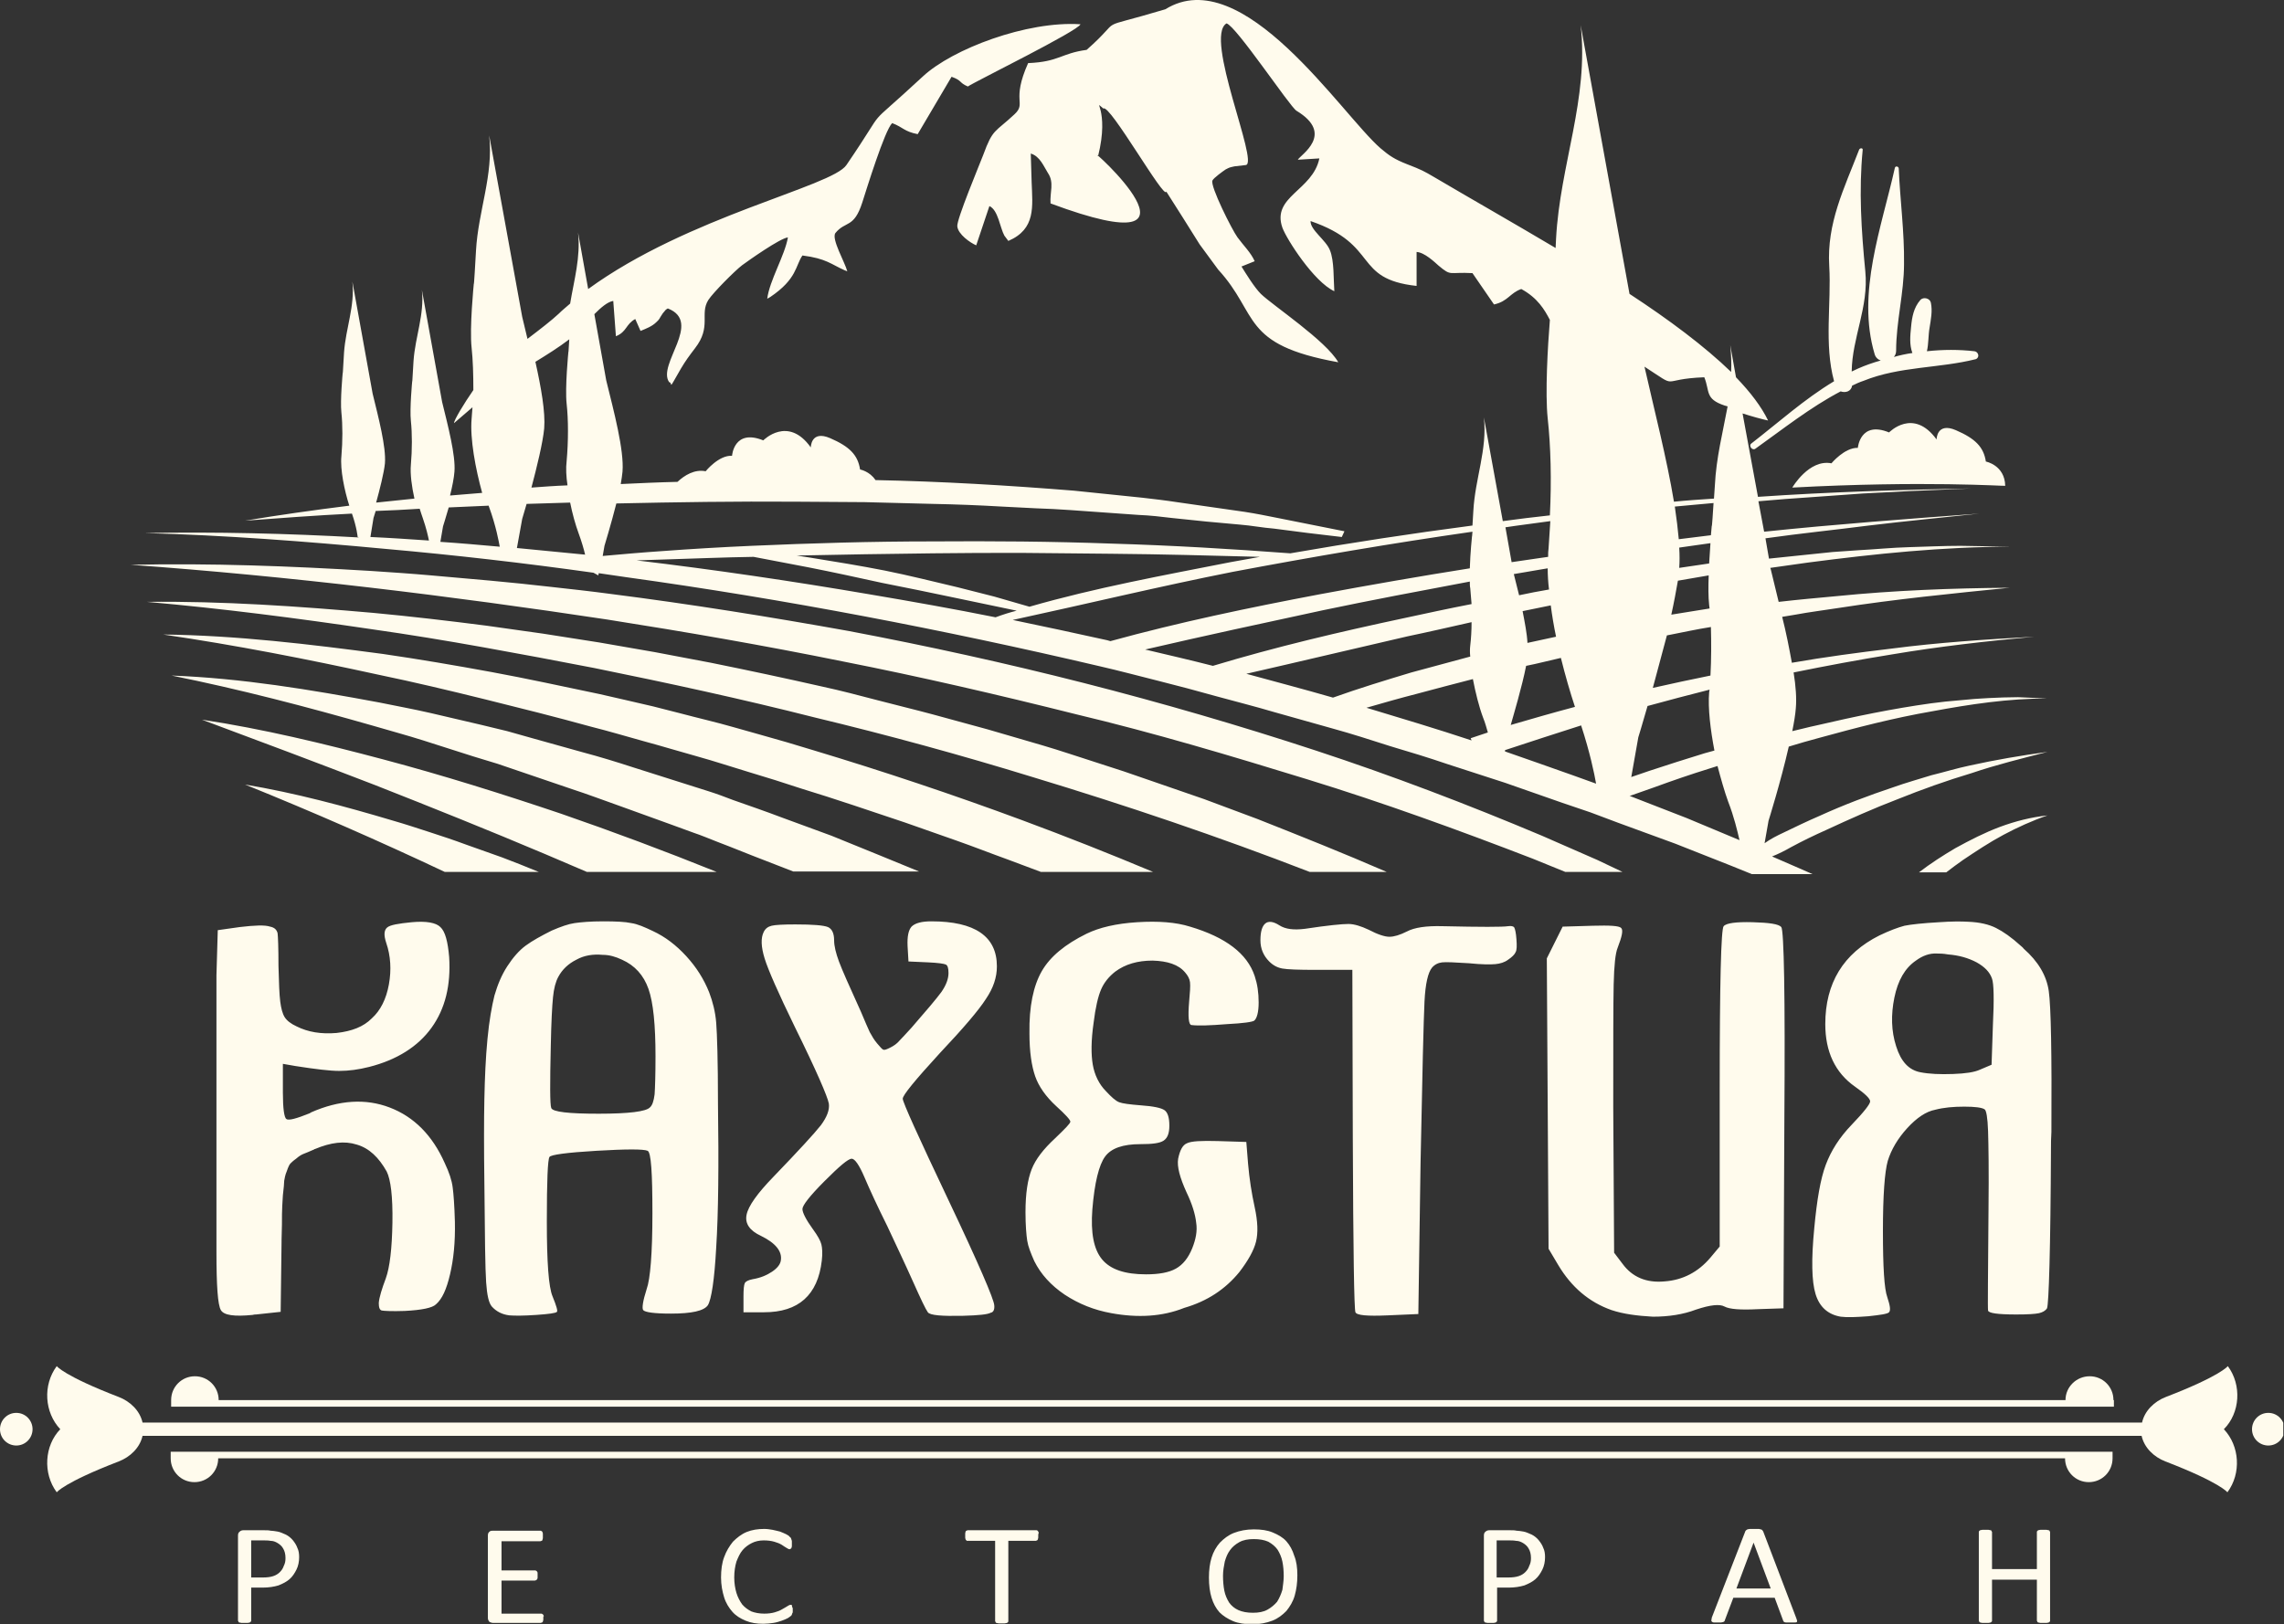 <?xml version="1.0" encoding="UTF-8"?> <svg xmlns="http://www.w3.org/2000/svg" viewBox="0 0 112.464 80" fill="none"><rect x="0" y="0" width="112.464" height="80" fill="#333333" stroke="none"/> <g clip-path="url(#clip0_62_756)"> <path d="M95.379 46.963C95.011 46.941 94.664 47.072 94.339 47.311C93.798 47.68 93.451 48.289 93.278 49.136C93.105 49.984 93.126 50.788 93.365 51.527C93.603 52.288 93.993 52.701 94.556 52.809C94.989 52.896 95.531 52.918 96.159 52.896C96.787 52.874 97.221 52.809 97.502 52.679L98.065 52.44L98.13 50.506C98.195 49.202 98.174 48.441 98.087 48.202C97.979 47.876 97.719 47.615 97.329 47.398C96.917 47.181 96.462 47.05 95.921 47.007C95.683 46.963 95.488 46.963 95.379 46.963ZM96.917 45.398C97.48 45.42 97.935 45.529 98.282 45.703C98.629 45.877 99.04 46.159 99.517 46.594C99.538 46.616 99.603 46.659 99.647 46.724C100.362 47.354 100.773 48.05 100.881 48.811C100.99 49.571 101.033 51.875 101.011 55.743C100.99 56.069 100.99 56.33 100.99 56.504C100.968 61.589 100.881 64.24 100.795 64.436C100.708 64.566 100.578 64.631 100.405 64.675C100.21 64.718 99.842 64.74 99.278 64.74C98.369 64.74 97.914 64.675 97.892 64.545C97.87 64.414 97.892 62.741 97.914 59.568C97.935 57.655 97.914 56.373 97.892 55.7C97.87 55.048 97.805 54.678 97.719 54.635C97.589 54.548 97.242 54.504 96.722 54.504C96.181 54.504 95.704 54.548 95.293 54.656C94.838 54.743 94.383 55.048 93.906 55.569C93.451 56.069 93.126 56.612 92.953 57.177C92.801 57.721 92.715 58.872 92.715 60.633C92.715 62.393 92.78 63.48 92.931 63.892C93.061 64.284 93.105 64.523 93.018 64.631C92.931 64.718 92.585 64.762 92 64.827C91.415 64.87 90.96 64.892 90.635 64.849C90.007 64.74 89.595 64.371 89.4 63.741C89.205 63.11 89.184 62.024 89.335 60.481C89.465 59.09 89.639 58.068 89.899 57.373C90.159 56.678 90.57 56.025 91.177 55.395C91.783 54.765 92.086 54.374 92.086 54.244C92.086 54.113 91.848 53.874 91.35 53.526C90.353 52.831 89.877 51.788 89.877 50.44C89.877 48.419 90.765 46.963 92.542 46.072C93.04 45.833 93.451 45.681 93.776 45.594C94.101 45.529 94.686 45.464 95.488 45.42C96.094 45.377 96.571 45.377 96.917 45.398ZM79.349 64.523C78.244 64.132 77.378 63.393 76.728 62.306L76.251 61.502L76.208 54.352L76.165 47.202L76.555 46.42L76.945 45.638L78.439 45.594C79.262 45.572 79.717 45.594 79.826 45.703C79.934 45.812 79.869 46.116 79.652 46.681C79.544 46.941 79.479 47.528 79.457 48.484C79.436 49.419 79.436 51.418 79.436 54.504L79.479 61.698L79.891 62.241C80.367 62.893 81.06 63.197 81.97 63.11C82.858 63.045 83.617 62.654 84.223 61.937L84.678 61.393V53.613C84.678 48.419 84.743 45.746 84.873 45.616C85.003 45.464 85.48 45.398 86.303 45.42C87.104 45.442 87.581 45.507 87.711 45.659C87.841 45.833 87.906 48.984 87.862 55.156L87.819 64.436L86.541 64.479C85.696 64.523 85.155 64.479 84.916 64.349C84.678 64.219 84.223 64.262 83.508 64.501C82.88 64.74 82.165 64.849 81.385 64.849C80.605 64.805 79.934 64.718 79.349 64.523ZM68.323 64.784C67.326 64.827 66.807 64.784 66.742 64.631C66.677 64.479 66.633 61.632 66.612 56.091L66.59 47.767H64.77C63.925 47.767 63.384 47.746 63.146 47.702C62.907 47.659 62.691 47.55 62.496 47.354C62.214 47.072 62.063 46.724 62.063 46.311C62.063 45.877 62.149 45.616 62.301 45.485C62.452 45.355 62.691 45.377 62.994 45.572C63.297 45.768 63.709 45.812 64.25 45.746C65.398 45.572 66.092 45.507 66.395 45.507C66.677 45.507 67.023 45.616 67.391 45.79C67.846 46.029 68.193 46.137 68.41 46.137C68.648 46.137 68.929 46.05 69.276 45.877C69.644 45.681 70.229 45.594 71.031 45.616C72.915 45.659 73.998 45.659 74.258 45.616C74.41 45.594 74.518 45.616 74.562 45.681C74.605 45.768 74.648 45.942 74.67 46.268C74.692 46.572 74.692 46.789 74.627 46.898C74.583 47.007 74.453 47.137 74.258 47.268C74.085 47.398 73.869 47.463 73.63 47.485C73.392 47.506 72.959 47.506 72.331 47.441C71.637 47.398 71.204 47.376 71.009 47.398C70.814 47.42 70.641 47.506 70.511 47.659C70.316 47.898 70.186 48.441 70.142 49.332C70.099 50.223 70.034 52.853 69.948 57.264L69.839 64.718L68.323 64.784ZM54.719 64.675C53.874 64.523 53.116 64.219 52.423 63.762C51.751 63.306 51.253 62.763 50.928 62.111C50.755 61.719 50.625 61.393 50.581 61.111C50.538 60.828 50.495 60.35 50.495 59.698C50.495 58.786 50.603 58.09 50.798 57.59C50.993 57.09 51.383 56.591 51.946 56.069C52.444 55.591 52.704 55.33 52.704 55.243C52.704 55.156 52.466 54.895 52.011 54.482C51.491 54.004 51.145 53.505 50.971 53.005C50.798 52.505 50.69 51.81 50.69 50.897C50.668 49.571 50.885 48.55 51.296 47.833C51.708 47.115 52.444 46.507 53.506 45.985C54.134 45.681 54.957 45.485 55.997 45.42C57.037 45.355 57.903 45.42 58.596 45.638C60.351 46.159 61.413 46.963 61.781 48.072C61.911 48.463 61.976 48.876 61.976 49.375C61.976 49.853 61.889 50.158 61.759 50.267C61.673 50.332 61.239 50.397 60.416 50.44C59.593 50.506 59.008 50.527 58.661 50.484C58.531 50.462 58.488 50.093 58.553 49.332C58.596 48.876 58.618 48.55 58.596 48.376C58.575 48.202 58.488 48.05 58.358 47.898C58.033 47.506 57.492 47.333 56.755 47.311C56.019 47.311 55.412 47.485 54.914 47.854C54.611 48.093 54.372 48.376 54.221 48.724C54.069 49.071 53.939 49.636 53.852 50.353C53.722 51.245 53.722 51.94 53.809 52.44C53.896 52.939 54.112 53.396 54.459 53.744C54.719 54.026 54.936 54.222 55.109 54.287C55.282 54.352 55.629 54.396 56.17 54.439C56.799 54.482 57.188 54.569 57.34 54.678C57.492 54.787 57.579 55.026 57.579 55.439C57.579 55.808 57.492 56.047 57.297 56.178C57.102 56.308 56.734 56.351 56.149 56.351C55.304 56.351 54.719 56.547 54.416 56.96C54.112 57.373 53.896 58.242 53.787 59.568C53.701 60.72 53.852 61.524 54.264 62.024C54.676 62.523 55.39 62.763 56.43 62.763C57.058 62.763 57.557 62.676 57.903 62.48C58.25 62.284 58.51 61.958 58.705 61.48C58.878 61.046 58.965 60.633 58.9 60.22C58.856 59.807 58.705 59.307 58.423 58.72C58.098 58.003 57.947 57.46 58.012 57.069C58.098 56.656 58.228 56.395 58.445 56.308C58.661 56.199 59.16 56.178 59.961 56.199L61.369 56.243L61.456 57.33C61.521 58.068 61.629 58.764 61.781 59.459C61.933 60.155 61.954 60.72 61.846 61.154C61.738 61.589 61.456 62.089 61.023 62.654C60.33 63.501 59.441 64.088 58.315 64.414C57.232 64.849 56.019 64.914 54.719 64.675ZM47.419 64.805C46.379 64.827 45.794 64.784 45.686 64.631C45.577 64.479 45.339 63.979 44.971 63.154C44.603 62.328 44.169 61.415 43.693 60.394C43.195 59.394 42.826 58.59 42.566 57.981C42.306 57.373 42.09 57.069 41.938 57.069C41.765 57.069 41.332 57.438 40.595 58.177C39.858 58.916 39.512 59.372 39.512 59.546C39.512 59.72 39.685 60.068 40.032 60.546C40.27 60.872 40.4 61.111 40.444 61.285C40.487 61.459 40.508 61.719 40.465 62.089C40.27 63.784 39.317 64.631 37.627 64.631H36.609V63.849C36.609 63.501 36.631 63.284 36.674 63.197C36.717 63.11 36.847 63.045 37.064 63.002C37.454 62.936 37.757 62.806 38.017 62.632C38.277 62.458 38.429 62.263 38.45 62.067C38.516 61.632 38.19 61.22 37.476 60.872C36.912 60.611 36.674 60.263 36.761 59.829C36.847 59.394 37.303 58.764 38.082 57.96C39.317 56.678 40.097 55.83 40.422 55.417C40.725 55.004 40.855 54.656 40.812 54.352C40.747 54.004 40.205 52.744 39.144 50.592C38.32 48.897 37.822 47.767 37.649 47.202C37.476 46.637 37.454 46.203 37.606 45.898C37.692 45.725 37.822 45.638 37.996 45.594C38.169 45.551 38.559 45.529 39.165 45.529C40.032 45.529 40.552 45.572 40.768 45.659C40.963 45.746 41.072 45.963 41.072 46.311C41.072 46.594 41.158 46.941 41.31 47.354C41.462 47.767 41.83 48.593 42.393 49.832C42.588 50.31 42.74 50.636 42.826 50.832C42.935 51.027 43.043 51.223 43.195 51.396C43.346 51.57 43.433 51.679 43.498 51.701C43.563 51.723 43.671 51.679 43.844 51.592C44.018 51.505 44.169 51.396 44.278 51.266C44.408 51.136 44.603 50.918 44.884 50.614C45.621 49.767 46.119 49.18 46.357 48.854C46.596 48.506 46.704 48.202 46.704 47.919C46.704 47.68 46.661 47.55 46.574 47.506C46.487 47.463 46.184 47.42 45.707 47.398L44.733 47.354L44.689 46.594C44.668 46.116 44.733 45.812 44.884 45.638C45.058 45.464 45.382 45.377 45.859 45.377C48.004 45.377 49.087 46.116 49.087 47.593C49.087 48.137 48.914 48.658 48.545 49.202C48.199 49.745 47.441 50.636 46.271 51.875C45.058 53.2 44.451 53.939 44.451 54.113C44.451 54.287 45.209 55.96 46.704 59.112C48.199 62.263 48.935 63.979 48.957 64.284C48.979 64.501 48.914 64.631 48.784 64.653C48.632 64.74 48.177 64.784 47.419 64.805ZM29.677 47.028C29.201 46.985 28.768 47.05 28.378 47.268C27.988 47.463 27.684 47.746 27.489 48.115C27.359 48.354 27.273 48.68 27.23 49.115C27.186 49.549 27.143 50.353 27.121 51.505C27.078 53.374 27.078 54.396 27.143 54.569C27.208 54.765 28.009 54.852 29.482 54.852C30.977 54.852 31.8 54.743 31.995 54.548C32.125 54.439 32.19 54.222 32.233 53.896C32.255 53.57 32.277 52.939 32.277 52.027C32.277 50.484 32.168 49.375 31.93 48.702C31.692 48.028 31.259 47.55 30.63 47.268C30.306 47.115 30.002 47.028 29.677 47.028ZM28.291 45.464C28.594 45.42 29.071 45.377 29.699 45.377C30.327 45.377 30.782 45.398 31.085 45.464C31.389 45.507 31.735 45.659 32.147 45.855C32.753 46.137 33.295 46.55 33.793 47.094C34.291 47.637 34.66 48.224 34.92 48.876C35.093 49.332 35.223 49.832 35.266 50.375C35.309 50.918 35.353 52.244 35.353 54.352C35.396 57.373 35.374 59.742 35.266 61.437C35.179 63.045 35.028 64.001 34.855 64.284C34.66 64.566 34.053 64.697 33.035 64.697C32.212 64.697 31.757 64.631 31.67 64.523C31.605 64.436 31.649 64.088 31.844 63.48C32.017 63.002 32.125 61.741 32.125 59.764C32.125 57.764 32.06 56.743 31.887 56.678C31.692 56.591 30.847 56.591 29.374 56.678C27.901 56.765 27.121 56.873 27.056 56.982C26.97 57.112 26.926 58.155 26.926 60.155C26.926 62.154 27.013 63.393 27.208 63.849C27.403 64.327 27.468 64.566 27.424 64.61C27.359 64.675 27.035 64.718 26.406 64.762C25.8 64.805 25.345 64.805 25.085 64.784C24.717 64.74 24.435 64.588 24.218 64.349C24.067 64.175 23.98 63.784 23.937 63.154C23.893 62.523 23.872 60.893 23.85 58.221C23.828 56.569 23.828 55.2 23.85 54.135C23.872 53.07 23.915 52.092 24.002 51.179C24.088 50.267 24.218 49.549 24.348 49.028C24.5 48.506 24.695 48.028 24.977 47.593C25.258 47.159 25.561 46.811 25.886 46.572C26.211 46.333 26.644 46.094 27.165 45.833C27.619 45.638 27.988 45.507 28.291 45.464ZM10.658 48.028L10.723 45.812L11.806 45.659C12.542 45.572 13.041 45.551 13.301 45.638C13.517 45.681 13.625 45.79 13.669 45.963C13.69 46.137 13.712 46.681 13.712 47.572C13.734 48.419 13.755 48.984 13.799 49.332C13.842 49.658 13.907 49.919 14.015 50.093C14.124 50.267 14.319 50.419 14.6 50.549C15.163 50.832 15.813 50.94 16.572 50.875C17.33 50.788 17.893 50.571 18.305 50.158C18.738 49.767 19.019 49.202 19.149 48.484C19.279 47.767 19.236 47.072 19.019 46.442C18.889 46.05 18.911 45.812 19.063 45.681C19.214 45.551 19.626 45.485 20.276 45.42C20.991 45.355 21.467 45.442 21.684 45.659C21.922 45.877 22.052 46.376 22.117 47.137C22.204 48.528 21.922 49.68 21.251 50.614C20.579 51.549 19.539 52.201 18.175 52.548C17.655 52.679 17.178 52.744 16.702 52.744C16.247 52.744 15.532 52.657 14.557 52.505L13.929 52.396V53.809C13.929 54.591 13.994 55.048 14.102 55.113C14.21 55.2 14.6 55.091 15.25 54.83L15.272 54.809H15.293L15.315 54.787C16.702 54.178 18.001 54.091 19.193 54.548C20.384 55.004 21.294 55.917 21.9 57.286C22.117 57.742 22.247 58.134 22.29 58.481C22.334 58.807 22.377 59.372 22.399 60.176C22.42 61.176 22.334 62.024 22.16 62.763C21.987 63.501 21.771 63.979 21.467 64.24C21.294 64.414 20.774 64.523 19.929 64.566C19.301 64.588 18.911 64.566 18.803 64.545C18.694 64.523 18.651 64.392 18.651 64.175C18.673 63.892 18.803 63.48 18.998 62.958C19.193 62.415 19.301 61.502 19.323 60.22C19.344 58.916 19.236 58.09 19.041 57.699C18.651 57.003 18.175 56.547 17.568 56.373C16.961 56.178 16.29 56.265 15.51 56.591C15.488 56.591 15.488 56.591 15.467 56.612C15.228 56.721 15.055 56.786 14.947 56.83C14.839 56.873 14.73 56.938 14.579 57.069C14.427 57.177 14.34 57.264 14.297 57.308C14.254 57.351 14.189 57.482 14.124 57.677C14.037 57.873 14.015 58.047 13.994 58.155C13.994 58.264 13.972 58.503 13.929 58.872C13.907 59.242 13.885 59.546 13.885 59.807C13.885 60.068 13.885 60.481 13.864 61.067C13.864 61.111 13.864 61.133 13.864 61.154L13.82 64.61L12.607 64.74C12.564 64.74 12.499 64.74 12.434 64.762C11.546 64.849 11.026 64.784 10.874 64.523C10.723 64.262 10.658 63.328 10.658 61.676C10.658 61.524 10.658 61.393 10.658 61.307V48.028Z" fill="#FFFBED"></path> <path d="M100.946 79.822C100.946 79.844 100.946 79.866 100.925 79.866C100.925 79.888 100.903 79.888 100.881 79.909C100.86 79.909 100.816 79.931 100.773 79.931C100.73 79.931 100.686 79.931 100.621 79.931C100.556 79.931 100.491 79.931 100.469 79.931C100.426 79.931 100.404 79.909 100.361 79.909C100.34 79.909 100.318 79.888 100.318 79.866C100.318 79.844 100.296 79.844 100.296 79.822V77.801H98.087V79.822C98.087 79.844 98.087 79.866 98.065 79.866C98.065 79.888 98.044 79.888 98.022 79.909C98 79.909 97.957 79.931 97.914 79.931C97.87 79.931 97.827 79.931 97.762 79.931C97.697 79.931 97.653 79.931 97.61 79.931C97.567 79.931 97.523 79.909 97.502 79.909C97.48 79.909 97.458 79.888 97.458 79.866C97.458 79.844 97.437 79.844 97.437 79.822V75.454C97.437 75.432 97.437 75.411 97.458 75.411C97.458 75.389 97.48 75.389 97.502 75.367C97.523 75.367 97.567 75.346 97.61 75.346C97.653 75.346 97.697 75.346 97.762 75.346C97.827 75.346 97.87 75.346 97.914 75.346C97.957 75.346 97.979 75.367 98.022 75.367C98.044 75.367 98.065 75.389 98.065 75.411C98.065 75.432 98.087 75.432 98.087 75.454V77.28H100.296V75.454C100.296 75.432 100.296 75.411 100.318 75.411C100.318 75.389 100.34 75.389 100.361 75.367C100.383 75.367 100.426 75.346 100.469 75.346C100.513 75.346 100.556 75.346 100.621 75.346C100.686 75.346 100.73 75.346 100.773 75.346C100.816 75.346 100.838 75.367 100.881 75.367C100.903 75.367 100.925 75.389 100.925 75.411C100.925 75.432 100.946 75.432 100.946 75.454V79.822ZM86.346 75.976L85.501 78.236H87.19L86.346 75.976ZM88.447 79.692C88.469 79.735 88.469 79.779 88.49 79.822C88.49 79.844 88.49 79.887 88.469 79.887C88.447 79.909 88.425 79.909 88.36 79.909C88.317 79.909 88.252 79.909 88.165 79.909C88.079 79.909 88.035 79.909 87.97 79.909C87.927 79.909 87.884 79.909 87.862 79.887C87.841 79.887 87.819 79.866 87.819 79.844C87.797 79.822 87.797 79.822 87.797 79.801L87.385 78.692H85.349L84.938 79.779C84.938 79.801 84.916 79.822 84.916 79.844C84.894 79.866 84.894 79.866 84.851 79.887C84.829 79.887 84.786 79.909 84.743 79.909C84.699 79.909 84.634 79.909 84.569 79.909C84.504 79.909 84.439 79.909 84.396 79.909C84.353 79.909 84.309 79.888 84.288 79.866C84.266 79.844 84.266 79.822 84.266 79.801C84.266 79.779 84.288 79.735 84.288 79.67L85.934 75.432C85.934 75.411 85.956 75.389 85.977 75.367C85.999 75.346 86.021 75.346 86.042 75.324C86.064 75.324 86.107 75.302 86.172 75.302C86.216 75.302 86.281 75.302 86.368 75.302C86.454 75.302 86.519 75.302 86.562 75.302C86.606 75.302 86.649 75.302 86.692 75.324C86.736 75.324 86.757 75.346 86.779 75.367C86.801 75.389 86.801 75.411 86.822 75.432L88.447 79.692ZM75.385 76.736C75.385 76.541 75.341 76.389 75.276 76.28C75.211 76.15 75.103 76.063 74.995 75.997C74.886 75.932 74.778 75.889 74.648 75.889C74.54 75.867 74.41 75.867 74.301 75.867H73.695V77.693H74.28C74.475 77.693 74.648 77.671 74.778 77.627C74.908 77.584 75.016 77.519 75.103 77.432C75.19 77.345 75.255 77.258 75.298 77.127C75.363 76.997 75.385 76.888 75.385 76.736ZM76.078 76.693C76.078 76.91 76.034 77.127 75.948 77.301C75.861 77.475 75.753 77.649 75.601 77.78C75.45 77.91 75.276 77.997 75.06 78.084C74.843 78.149 74.583 78.192 74.28 78.192H73.717V79.822C73.717 79.844 73.717 79.866 73.695 79.866C73.673 79.888 73.673 79.888 73.652 79.909C73.63 79.909 73.587 79.931 73.543 79.931C73.5 79.931 73.457 79.931 73.392 79.931C73.327 79.931 73.283 79.931 73.24 79.931C73.197 79.931 73.175 79.909 73.132 79.909C73.11 79.909 73.088 79.888 73.088 79.866C73.088 79.844 73.067 79.844 73.067 79.822V75.628C73.067 75.541 73.088 75.476 73.153 75.432C73.197 75.389 73.262 75.367 73.327 75.367H74.366C74.475 75.367 74.583 75.367 74.67 75.389C74.756 75.389 74.886 75.411 75.016 75.432C75.146 75.454 75.276 75.519 75.428 75.584C75.558 75.65 75.688 75.758 75.774 75.867C75.861 75.976 75.948 76.106 75.991 76.237C76.056 76.367 76.078 76.519 76.078 76.693ZM63.21 77.627C63.21 77.367 63.189 77.127 63.145 76.91C63.102 76.693 63.015 76.497 62.907 76.323C62.799 76.171 62.647 76.041 62.452 75.932C62.257 75.845 62.019 75.802 61.737 75.802C61.456 75.802 61.217 75.845 61.022 75.954C60.827 76.063 60.676 76.193 60.568 76.345C60.438 76.519 60.373 76.693 60.308 76.91C60.264 77.127 60.221 77.367 60.221 77.606C60.221 77.866 60.243 78.127 60.286 78.345C60.329 78.562 60.416 78.757 60.524 78.931C60.633 79.083 60.784 79.214 60.979 79.301C61.174 79.387 61.412 79.431 61.694 79.431C61.976 79.431 62.214 79.388 62.409 79.279C62.604 79.17 62.755 79.04 62.885 78.888C62.994 78.714 63.08 78.518 63.145 78.301C63.167 78.105 63.21 77.866 63.21 77.627ZM63.882 77.584C63.882 77.953 63.838 78.279 63.752 78.584C63.665 78.888 63.514 79.127 63.34 79.344C63.145 79.54 62.929 79.714 62.647 79.822C62.365 79.931 62.041 79.996 61.672 79.996C61.304 79.996 60.979 79.953 60.719 79.844C60.459 79.735 60.221 79.583 60.048 79.409C59.874 79.214 59.744 78.975 59.658 78.692C59.571 78.41 59.528 78.084 59.528 77.693C59.528 77.323 59.571 76.997 59.658 76.715C59.744 76.432 59.896 76.171 60.069 75.976C60.264 75.78 60.481 75.606 60.762 75.497C61.044 75.389 61.369 75.324 61.737 75.324C62.106 75.324 62.409 75.367 62.669 75.476C62.929 75.584 63.167 75.715 63.34 75.91C63.514 76.106 63.644 76.345 63.73 76.628C63.838 76.888 63.882 77.214 63.882 77.584ZM51.123 75.628C51.123 75.671 51.123 75.715 51.123 75.737C51.123 75.758 51.101 75.802 51.101 75.824C51.079 75.845 51.079 75.867 51.058 75.867C51.036 75.867 51.014 75.889 51.014 75.889H49.65V79.844C49.65 79.866 49.65 79.887 49.628 79.887C49.628 79.909 49.606 79.909 49.585 79.931C49.563 79.931 49.52 79.953 49.476 79.953C49.433 79.953 49.39 79.953 49.325 79.953C49.26 79.953 49.216 79.953 49.173 79.953C49.13 79.953 49.086 79.931 49.065 79.931C49.043 79.931 49.022 79.909 49.022 79.887C49.022 79.866 49 79.866 49 79.844V75.889H47.635C47.613 75.889 47.592 75.889 47.592 75.867C47.57 75.867 47.57 75.845 47.548 75.824C47.548 75.802 47.527 75.78 47.527 75.737C47.527 75.715 47.527 75.671 47.527 75.628C47.527 75.584 47.527 75.541 47.527 75.519C47.527 75.476 47.548 75.454 47.548 75.432C47.548 75.411 47.57 75.389 47.592 75.389C47.613 75.389 47.635 75.367 47.635 75.367H51.036C51.058 75.367 51.079 75.367 51.079 75.389C51.101 75.389 51.101 75.411 51.123 75.432C51.144 75.454 51.144 75.476 51.144 75.519C51.123 75.541 51.123 75.584 51.123 75.628ZM39.035 79.279C39.035 79.323 39.035 79.344 39.035 79.388C39.035 79.409 39.035 79.431 39.013 79.453C39.013 79.474 38.992 79.496 38.992 79.518C38.992 79.54 38.97 79.561 38.948 79.583C38.927 79.605 38.862 79.648 38.797 79.692C38.71 79.735 38.624 79.779 38.494 79.822C38.364 79.866 38.234 79.909 38.082 79.931C37.93 79.953 37.757 79.974 37.584 79.974C37.259 79.974 36.977 79.931 36.717 79.822C36.457 79.714 36.241 79.583 36.067 79.388C35.894 79.192 35.743 78.953 35.656 78.67C35.569 78.388 35.504 78.062 35.504 77.693C35.504 77.323 35.548 76.975 35.656 76.693C35.764 76.388 35.916 76.15 36.089 75.932C36.284 75.737 36.501 75.563 36.761 75.454C37.021 75.346 37.324 75.302 37.627 75.302C37.779 75.302 37.909 75.324 38.039 75.346C38.169 75.367 38.299 75.411 38.407 75.432C38.515 75.476 38.624 75.519 38.71 75.563C38.797 75.606 38.862 75.65 38.884 75.693C38.927 75.715 38.948 75.758 38.948 75.758C38.948 75.78 38.97 75.802 38.97 75.824C38.97 75.845 38.992 75.867 38.992 75.91C38.992 75.932 38.992 75.976 38.992 76.019C38.992 76.063 38.992 76.106 38.992 76.15C38.992 76.193 38.97 76.215 38.97 76.237C38.97 76.258 38.948 76.28 38.927 76.28C38.905 76.28 38.905 76.302 38.884 76.302C38.84 76.302 38.797 76.28 38.732 76.237C38.667 76.193 38.58 76.15 38.494 76.084C38.385 76.019 38.277 75.976 38.125 75.932C37.974 75.889 37.8 75.867 37.605 75.867C37.389 75.867 37.194 75.91 37.021 75.997C36.847 76.084 36.696 76.193 36.566 76.345C36.436 76.497 36.349 76.693 36.262 76.91C36.197 77.127 36.154 77.388 36.154 77.693C36.154 77.975 36.197 78.236 36.262 78.453C36.327 78.67 36.436 78.866 36.544 79.018C36.674 79.17 36.826 79.279 36.999 79.366C37.172 79.431 37.389 79.474 37.627 79.474C37.822 79.474 37.995 79.453 38.147 79.409C38.299 79.366 38.407 79.323 38.515 79.257C38.624 79.192 38.71 79.149 38.775 79.105C38.84 79.062 38.884 79.04 38.927 79.04C38.948 79.04 38.97 79.04 38.97 79.04C38.992 79.04 38.992 79.062 38.992 79.083C38.992 79.105 39.013 79.127 39.013 79.17C39.035 79.17 39.035 79.214 39.035 79.279ZM26.753 79.67C26.753 79.714 26.753 79.757 26.753 79.779C26.753 79.801 26.731 79.844 26.731 79.866C26.709 79.888 26.709 79.909 26.688 79.909C26.666 79.909 26.644 79.931 26.623 79.931H24.283C24.218 79.931 24.175 79.909 24.11 79.887C24.066 79.844 24.023 79.779 24.023 79.692V75.628C24.023 75.541 24.045 75.476 24.11 75.432C24.153 75.389 24.218 75.389 24.283 75.389H26.601C26.623 75.389 26.644 75.389 26.666 75.411C26.688 75.411 26.688 75.432 26.709 75.454C26.709 75.476 26.731 75.497 26.731 75.541C26.731 75.563 26.731 75.606 26.731 75.65C26.731 75.693 26.731 75.737 26.731 75.758C26.731 75.78 26.709 75.824 26.709 75.845C26.709 75.867 26.688 75.889 26.666 75.889C26.644 75.889 26.623 75.91 26.601 75.91H24.695V77.345H26.341C26.363 77.345 26.384 77.345 26.406 77.367C26.428 77.367 26.428 77.388 26.449 77.41C26.471 77.432 26.471 77.453 26.471 77.497C26.471 77.54 26.471 77.562 26.471 77.606C26.471 77.649 26.471 77.693 26.471 77.714C26.471 77.736 26.449 77.78 26.449 77.78C26.428 77.801 26.428 77.801 26.406 77.823C26.384 77.823 26.363 77.845 26.341 77.845H24.695V79.474H26.644C26.666 79.474 26.688 79.474 26.709 79.496C26.731 79.496 26.731 79.518 26.753 79.54C26.774 79.561 26.774 79.583 26.774 79.627C26.753 79.583 26.753 79.605 26.753 79.67ZM14.058 76.736C14.058 76.541 14.015 76.389 13.95 76.28C13.885 76.15 13.777 76.063 13.669 75.997C13.56 75.932 13.452 75.889 13.322 75.889C13.214 75.867 13.084 75.867 12.975 75.867H12.369V77.693H12.954C13.149 77.693 13.322 77.671 13.452 77.627C13.582 77.584 13.69 77.519 13.777 77.432C13.863 77.345 13.928 77.258 13.972 77.127C14.037 76.997 14.058 76.888 14.058 76.736ZM14.73 76.693C14.73 76.91 14.687 77.127 14.6 77.301C14.513 77.475 14.405 77.649 14.253 77.78C14.102 77.91 13.928 77.997 13.712 78.084C13.495 78.149 13.235 78.192 12.932 78.192H12.369V79.822C12.369 79.844 12.369 79.866 12.347 79.866C12.325 79.888 12.325 79.888 12.304 79.909C12.282 79.909 12.239 79.931 12.195 79.931C12.152 79.931 12.109 79.931 12.044 79.931C11.979 79.931 11.936 79.931 11.892 79.931C11.849 79.931 11.827 79.909 11.784 79.909C11.762 79.909 11.741 79.888 11.741 79.866C11.741 79.844 11.719 79.844 11.719 79.822V75.628C11.719 75.541 11.741 75.476 11.806 75.432C11.849 75.389 11.914 75.367 11.979 75.367H13.019C13.127 75.367 13.235 75.367 13.322 75.389C13.409 75.389 13.539 75.411 13.669 75.432C13.798 75.454 13.928 75.519 14.08 75.584C14.21 75.65 14.34 75.758 14.427 75.867C14.513 75.976 14.6 76.106 14.643 76.237C14.708 76.367 14.73 76.519 14.73 76.693Z" fill="#FFFBED"></path> <path d="M0.802 69.586C0.347 69.586 0 69.956 0 70.39C0 70.847 0.368 71.194 0.802 71.194C1.256 71.194 1.603 70.825 1.603 70.39C1.603 69.956 1.256 69.586 0.802 69.586Z" fill="#FFFBED"></path> <path d="M109.698 67.283C109.698 67.283 109.352 67.761 106.644 68.804C106.081 69.021 105.604 69.478 105.474 70.064H7.019C6.889 69.478 6.412 69.021 5.849 68.804C3.141 67.761 2.794 67.283 2.794 67.283C2.101 68.217 2.188 69.565 2.968 70.391C2.188 71.195 2.101 72.564 2.794 73.498C2.794 73.498 3.141 73.02 5.849 71.977C6.412 71.76 6.889 71.303 7.019 70.717H105.452C105.582 71.303 106.059 71.76 106.622 71.977C109.33 73.02 109.677 73.498 109.677 73.498C110.37 72.564 110.283 71.216 109.503 70.391C110.305 69.586 110.392 68.217 109.698 67.283Z" fill="#FFFBED"></path> <path d="M111.691 69.586C111.236 69.586 110.889 69.956 110.889 70.39C110.889 70.847 111.258 71.194 111.691 71.194C112.145 71.194 112.492 70.825 112.492 70.39C112.492 69.956 112.145 69.586 111.691 69.586Z" fill="#FFFBED"></path> <path d="M8.405 71.825C8.405 72.477 8.924 72.998 9.574 72.998C10.224 72.998 10.744 72.477 10.744 71.825H101.683C101.683 72.477 102.203 72.998 102.852 72.998C103.502 72.998 104.022 72.477 104.022 71.825V71.499H8.405V71.825Z" fill="#FFFBED"></path> <path d="M104.066 68.956C104.066 68.304 103.546 67.783 102.896 67.783C102.247 67.783 101.705 68.304 101.705 68.956H10.767C10.767 68.304 10.247 67.783 9.597 67.783C8.947 67.783 8.427 68.304 8.427 68.956V69.282H104.088V68.956H104.066Z" fill="#FFFBED"></path> <path fill-rule="evenodd" clip-rule="evenodd" d="M26.363 17.82C26.644 19.081 26.861 20.298 26.796 21.102C26.731 21.797 26.428 23.036 26.168 24.014C26.753 23.971 27.338 23.927 27.944 23.905C27.879 23.471 27.858 23.058 27.901 22.71C27.988 21.732 27.988 20.667 27.901 19.885C27.814 19.081 27.988 17.321 27.988 17.321C27.988 17.321 27.988 17.494 28.031 16.712C27.489 17.125 26.926 17.473 26.363 17.82ZM25.453 26.991C26.579 27.1 27.684 27.209 28.811 27.317C28.746 27.035 28.637 26.665 28.486 26.253C28.334 25.839 28.182 25.296 28.074 24.753C27.359 24.775 26.644 24.796 25.93 24.818C25.8 25.275 25.713 25.557 25.713 25.557L25.453 26.991ZM21.684 26.687C22.659 26.752 23.633 26.839 24.608 26.926C24.565 26.709 24.435 25.926 24.067 24.927V24.905C23.417 24.927 22.745 24.97 22.095 24.992C21.944 25.514 21.814 25.926 21.814 25.926L21.684 26.687ZM18.239 26.448C19.214 26.491 20.167 26.557 21.121 26.622C21.077 26.405 20.991 26.013 20.817 25.514C20.774 25.383 20.709 25.209 20.666 25.057C19.951 25.101 19.214 25.144 18.499 25.166C18.434 25.383 18.391 25.514 18.391 25.514L18.239 26.448ZM88.252 24.014C88.252 24.014 89.075 22.601 90.18 22.819C90.18 22.819 90.83 22.036 91.48 22.058C91.48 22.058 91.588 20.711 93.018 21.298C93.018 21.298 94.209 20.059 95.357 21.645C95.357 21.645 95.357 20.776 96.311 21.189C97.264 21.602 97.675 22.015 97.784 22.732C97.784 22.732 98.715 22.906 98.737 23.927C98.737 23.949 94.729 23.666 88.252 24.014ZM97.221 17.299C96.462 17.212 95.683 17.212 94.881 17.299C94.967 16.929 94.946 16.516 95.011 16.147C95.076 15.734 95.162 15.321 95.076 14.908C95.032 14.691 94.708 14.604 94.556 14.778C94.231 15.147 94.144 15.625 94.101 16.104C94.058 16.538 94.014 16.973 94.166 17.386C93.863 17.429 93.559 17.494 93.256 17.581C93.321 17.494 93.365 17.407 93.365 17.277C93.365 15.843 93.754 14.43 93.754 12.996C93.776 11.431 93.559 9.845 93.494 8.302C93.494 8.193 93.321 8.15 93.3 8.28C92.65 11.192 91.415 14.43 92.303 17.429C92.346 17.603 92.476 17.712 92.606 17.755C92.216 17.864 91.848 17.994 91.502 18.146C91.393 18.19 91.285 18.255 91.177 18.298C91.198 16.625 92.021 15.126 91.848 13.365C91.653 11.366 91.523 9.388 91.718 7.389C91.74 7.28 91.588 7.28 91.545 7.367C90.808 9.28 89.942 10.996 90.072 13.105C90.18 14.952 89.812 16.951 90.31 18.777C88.859 19.646 87.559 20.819 86.238 21.841C86.086 21.949 86.281 22.21 86.432 22.102C87.776 21.145 89.14 20.059 90.635 19.276C90.873 19.363 91.155 19.276 91.198 18.994C91.372 18.907 91.567 18.82 91.762 18.755C93.538 18.038 95.466 18.146 97.285 17.69C97.502 17.603 97.415 17.321 97.221 17.299ZM82.425 24.709C83.075 24.644 83.725 24.601 84.396 24.557L84.44 23.905C84.505 22.558 84.829 21.298 85.068 20.015L84.916 19.972C83.941 19.646 84.201 19.276 83.92 18.581C81.624 18.668 82.75 19.211 80.974 18.059C81.45 20.167 82.078 22.601 82.425 24.709ZM12.066 38.64C14.535 39.053 16.961 39.705 19.366 40.422C19.972 40.596 20.557 40.791 21.164 40.987C21.77 41.183 22.355 41.378 22.94 41.595L24.717 42.226C25.301 42.443 25.886 42.682 26.471 42.921L26.536 42.943H21.9C18.673 41.421 15.402 39.987 12.066 38.64ZM9.943 35.445C12.954 35.901 15.922 36.619 18.868 37.401C21.814 38.183 24.717 39.096 27.619 40.074C30.197 40.965 32.753 41.921 35.288 42.943H28.897C28.226 42.66 27.533 42.356 26.861 42.073C24.088 40.9 21.272 39.77 18.456 38.662C15.64 37.575 12.802 36.51 9.943 35.445ZM8.448 33.272C11.892 33.402 15.293 33.967 18.673 34.598C19.518 34.772 20.362 34.924 21.207 35.119L23.72 35.706L24.976 36.01L26.211 36.358L28.702 37.053C29.526 37.271 30.37 37.531 31.172 37.792L33.641 38.575L34.876 38.966C35.288 39.096 35.699 39.248 36.089 39.4C36.891 39.683 37.714 39.965 38.515 40.27L40.942 41.161L43.346 42.139L45.252 42.921H39.057L37.714 42.399C36.912 42.095 36.133 41.769 35.331 41.465C34.941 41.313 34.53 41.139 34.14 41.009L32.948 40.574L30.544 39.705C29.742 39.422 28.941 39.118 28.139 38.857L25.713 38.031L24.5 37.618L23.287 37.249L20.839 36.467C20.016 36.206 19.193 35.988 18.391 35.75C15.12 34.815 11.806 33.946 8.448 33.272ZM8.036 31.251C11.654 31.294 15.25 31.729 18.846 32.207C20.644 32.468 22.42 32.772 24.197 33.098C25.973 33.424 27.749 33.815 29.526 34.185C30.414 34.38 31.302 34.598 32.168 34.793C33.057 35.011 33.923 35.25 34.811 35.467C35.699 35.684 36.566 35.945 37.432 36.184L38.732 36.554L40.032 36.945C43.498 37.988 46.942 39.14 50.343 40.4C52.509 41.204 54.654 42.052 56.777 42.943H51.253C50.711 42.747 50.17 42.53 49.628 42.334C48.783 42.03 47.96 41.704 47.094 41.4L44.559 40.509C42.869 39.944 41.158 39.357 39.447 38.835L38.169 38.422L36.891 38.031C36.024 37.771 35.179 37.488 34.313 37.249C33.447 37.01 32.602 36.749 31.714 36.51C30.847 36.271 29.98 36.01 29.114 35.793C27.381 35.315 25.648 34.88 23.893 34.445C22.139 34.011 20.406 33.598 18.629 33.229C15.142 32.468 11.611 31.773 8.036 31.251ZM7.235 29.643C10.961 29.599 14.687 29.86 18.391 30.186C20.254 30.36 22.095 30.577 23.958 30.816L26.731 31.207L29.504 31.642L32.255 32.12L35.006 32.642C36.826 33.011 38.667 33.402 40.487 33.815C41.396 34.011 42.306 34.25 43.216 34.489C44.126 34.728 45.036 34.945 45.924 35.184L48.632 35.923L51.318 36.706C52.206 36.966 53.094 37.271 53.982 37.553L55.325 37.988L56.647 38.444C57.535 38.749 58.423 39.053 59.29 39.357L61.911 40.335C64.055 41.183 66.178 42.03 68.28 42.943H64.489C60.004 41.204 55.434 39.661 50.841 38.27C47.31 37.184 43.736 36.206 40.118 35.336C36.523 34.424 32.905 33.641 29.266 32.902L26.536 32.381L23.807 31.881C21.987 31.555 20.146 31.251 18.304 30.99C14.622 30.447 10.939 29.969 7.235 29.643ZM6.433 27.817C10.376 27.73 14.34 27.882 18.283 28.121C19.279 28.187 20.254 28.252 21.229 28.339C22.204 28.426 23.2 28.513 24.175 28.6C25.15 28.687 26.146 28.795 27.121 28.904C28.096 29.012 29.092 29.121 30.067 29.252C33.988 29.751 37.909 30.381 41.786 31.077C45.686 31.816 49.542 32.664 53.376 33.641C57.21 34.619 61.023 35.728 64.792 36.966C68.561 38.205 72.265 39.618 75.926 41.161L78.656 42.356C79.067 42.552 79.479 42.747 79.891 42.943H77.074L75.472 42.291C71.81 40.878 68.106 39.531 64.359 38.379C60.611 37.227 56.842 36.097 53.007 35.184C49.195 34.228 45.361 33.337 41.505 32.577C37.649 31.794 33.771 31.121 29.894 30.512C22.117 29.338 14.297 28.382 6.433 27.817ZM82.663 26.557C83.183 26.491 83.725 26.426 84.245 26.361C84.266 26.079 84.288 25.883 84.288 25.883C84.288 25.883 84.288 26.166 84.375 24.775C83.746 24.84 83.097 24.883 82.468 24.949C82.555 25.535 82.62 26.079 82.663 26.557ZM82.685 27.969C83.183 27.904 83.66 27.817 84.158 27.752C84.18 27.382 84.201 27.035 84.223 26.752C83.703 26.817 83.205 26.904 82.685 26.97C82.707 27.339 82.707 27.665 82.685 27.969ZM82.295 30.273C82.923 30.164 83.551 30.077 84.18 29.969L84.158 29.795C84.115 29.404 84.115 28.882 84.136 28.339C83.638 28.426 83.118 28.513 82.62 28.6C82.533 29.099 82.425 29.686 82.295 30.273ZM81.385 33.88C82.338 33.663 83.27 33.467 84.223 33.272C84.266 32.468 84.266 31.642 84.245 30.881C83.551 30.99 82.858 31.142 82.187 31.273L82.078 31.294C81.84 32.185 81.602 33.076 81.385 33.88ZM84.57 37.727L84.158 37.857C83.248 38.14 82.36 38.444 81.472 38.77L80.237 39.205H80.259L83.053 40.291L85.653 41.378C85.545 40.922 85.393 40.248 85.089 39.466C84.916 38.987 84.743 38.379 84.57 37.727ZM80.324 38.27L81.212 37.966C82.122 37.662 83.032 37.379 83.941 37.097L84.418 36.966C84.223 35.945 84.093 34.88 84.158 34.098L84.18 33.967C83.162 34.228 82.143 34.489 81.125 34.772C80.865 35.684 80.67 36.314 80.67 36.314L80.324 38.27ZM50.69 29.882C50.105 29.708 49.542 29.556 48.957 29.382L47.159 28.925C45.967 28.643 44.754 28.339 43.563 28.1C42.35 27.861 41.137 27.665 39.923 27.469L39.23 27.361C41.461 27.317 43.693 27.274 45.924 27.252C47.397 27.231 48.87 27.231 50.343 27.231C51.816 27.252 53.289 27.252 54.762 27.274C57.188 27.295 59.615 27.361 62.041 27.426C61.564 27.513 61.088 27.6 60.589 27.687C57.275 28.339 53.939 28.947 50.69 29.882ZM49.022 30.403C46.964 29.99 44.884 29.621 42.826 29.273C39.014 28.621 35.179 28.056 31.345 27.6C31.8 27.578 32.233 27.578 32.688 27.556C34.161 27.513 35.634 27.448 37.107 27.426C38.017 27.6 38.927 27.774 39.837 27.948C41.05 28.187 42.241 28.447 43.433 28.708C44.624 28.947 45.837 29.186 47.05 29.447L50.061 30.077C49.715 30.164 49.368 30.273 49.022 30.403ZM72.525 33.446C72.655 34.12 72.829 34.815 73.024 35.336C73.132 35.597 73.197 35.858 73.262 36.075C72.98 36.162 72.699 36.271 72.417 36.358L72.46 36.467C70.749 35.901 69.016 35.38 67.283 34.858C68.106 34.619 68.951 34.38 69.796 34.163C70.684 33.924 71.594 33.685 72.525 33.446ZM72.46 30.642C72.46 31.034 72.439 31.425 72.395 31.794C72.374 31.968 72.374 32.142 72.395 32.337C71.421 32.598 70.467 32.859 69.493 33.12C68.193 33.511 66.915 33.902 65.637 34.358C64.207 33.946 62.799 33.576 61.369 33.185C64.034 32.577 66.677 31.946 69.319 31.338C70.359 31.121 71.399 30.881 72.46 30.642ZM72.374 28.643C72.374 28.752 72.374 28.882 72.395 28.969C72.417 29.208 72.439 29.469 72.46 29.751C71.334 29.969 70.229 30.208 69.124 30.447C65.962 31.121 62.821 31.859 59.723 32.794C58.618 32.511 57.492 32.251 56.387 31.99C59.29 31.316 62.214 30.686 65.139 30.056C67.521 29.556 69.948 29.099 72.374 28.643ZM72.504 26.187C72.482 26.513 72.482 26.405 72.482 26.405C72.482 26.405 72.395 27.231 72.374 27.991C69.904 28.382 67.413 28.817 64.965 29.273C61.521 29.925 58.077 30.642 54.675 31.577L54.524 31.533C52.964 31.186 51.426 30.86 49.866 30.534C53.484 29.751 57.08 28.882 60.698 28.165C64.618 27.426 68.561 26.752 72.504 26.187ZM77.854 35.728C78.288 37.053 78.504 38.097 78.591 38.596L77.443 38.183C76.338 37.792 75.233 37.401 74.107 37.01V36.945C75.363 36.532 76.62 36.119 77.854 35.728ZM76.858 32.403C77.074 33.272 77.313 34.098 77.551 34.815C76.489 35.097 75.428 35.402 74.388 35.706C74.518 35.25 74.951 33.793 75.146 32.794C75.71 32.685 76.273 32.533 76.858 32.403ZM76.359 29.816C76.424 30.316 76.511 30.838 76.62 31.359C76.143 31.468 75.688 31.555 75.212 31.664C75.19 31.207 75.081 30.664 74.973 30.099C75.428 30.012 75.905 29.903 76.359 29.816ZM76.208 27.991C76.208 28.317 76.23 28.687 76.273 29.034C75.775 29.121 75.298 29.208 74.8 29.317C74.713 28.969 74.627 28.621 74.54 28.274C74.973 28.208 75.407 28.121 75.818 28.056L76.208 27.991ZM76.338 25.666C76.316 26.122 76.273 26.557 76.251 27.013C76.23 27.144 76.23 27.274 76.23 27.426L75.775 27.491C75.32 27.556 74.886 27.622 74.432 27.687L74.128 25.97C74.843 25.861 75.58 25.774 76.338 25.666ZM95.834 42.964C96.116 42.747 96.376 42.552 96.657 42.356C97.307 41.921 97.957 41.487 98.65 41.117C99.343 40.748 100.058 40.422 100.816 40.161C100.015 40.248 99.235 40.444 98.477 40.726C97.719 41.009 97.004 41.378 96.289 41.769C95.661 42.139 95.054 42.53 94.491 42.964H95.834ZM50.625 3.108C49.78 4.998 50.56 5.064 49.953 5.629C48.978 6.541 48.892 6.324 48.415 7.628C48.242 8.084 47.094 10.823 47.137 11.149C47.18 11.54 47.765 11.953 48.069 12.083L48.718 10.149C49.152 10.345 49.238 11.214 49.455 11.605L49.65 11.866C51.015 11.279 50.841 10.171 50.798 8.975L50.755 7.563C51.21 7.693 51.404 8.215 51.599 8.519C51.924 8.997 51.686 9.475 51.729 10.019C60.481 13.278 53.376 6.976 54.069 7.693C54.654 5.346 53.744 4.868 54.329 5.346C54.632 5.085 57.362 9.91 57.427 9.432C57.448 9.454 59.051 11.996 59.073 12.04L59.983 13.278C62.019 15.495 61.066 16.973 65.897 17.842C65.29 16.777 62.691 15.06 62.084 14.474C61.759 14.148 61.348 13.474 61.131 13.126L61.781 12.865C61.586 12.431 61.239 12.105 60.936 11.692C60.676 11.344 59.571 9.149 59.701 8.888C59.766 8.758 60.221 8.432 60.351 8.345C60.568 8.237 60.503 8.258 60.784 8.193L61.348 8.128C61.997 8.019 59.268 1.826 60.394 1.152C60.871 1.282 63.514 5.259 63.839 5.455C65.745 6.607 64.034 7.628 63.904 7.867L64.965 7.802C64.64 9.388 62.604 9.671 63.145 11.214C63.362 11.801 64.705 13.887 65.702 14.343C65.658 13.756 65.702 12.844 65.485 12.322C65.29 11.822 64.51 11.322 64.532 10.888C67.955 12.061 66.59 13.735 69.753 14.082V12.409C70.142 12.431 70.641 12.909 70.836 13.083C71.486 13.626 71.312 13.387 72.504 13.452L73.565 14.995C74.258 14.843 74.345 14.43 74.908 14.235C75.71 14.669 76.056 15.256 76.316 15.756C76.208 17.081 76.078 19.363 76.208 20.602C76.359 21.971 76.403 23.666 76.316 25.383C75.536 25.47 74.778 25.557 73.998 25.666L73.067 20.559C73.24 22.145 72.634 23.558 72.547 25.166L72.504 25.883C69.514 26.274 66.525 26.731 63.535 27.252C60.633 27.035 57.708 26.861 54.762 26.774C51.816 26.665 48.848 26.644 45.881 26.665C42.913 26.665 39.967 26.752 36.999 26.883C35.526 26.948 34.053 27.035 32.58 27.144C31.605 27.209 30.652 27.295 29.677 27.382L29.764 26.883C29.764 26.883 30.089 25.818 30.349 24.796C33.295 24.731 36.241 24.688 39.187 24.709L42.566 24.731L45.946 24.818C47.072 24.84 48.199 24.883 49.325 24.949L51.015 25.035C51.578 25.057 52.141 25.079 52.704 25.122L56.062 25.361C56.625 25.383 57.188 25.448 57.73 25.514L59.398 25.687L61.066 25.839C61.629 25.883 62.171 25.992 62.734 26.035C63.839 26.187 64.943 26.318 66.07 26.448L66.2 26.166C65.117 25.948 64.034 25.731 62.929 25.514C62.387 25.405 61.846 25.296 61.283 25.209L59.615 24.97L57.947 24.731C57.383 24.644 56.82 24.579 56.257 24.514L52.878 24.166C49.628 23.905 46.379 23.71 43.108 23.645C42.826 23.21 42.35 23.123 42.35 23.123C42.241 22.406 41.83 21.993 40.877 21.58C39.923 21.167 39.923 22.036 39.923 22.036C38.797 20.45 37.584 21.689 37.584 21.689C36.133 21.102 36.046 22.449 36.046 22.449C35.396 22.406 34.746 23.21 34.746 23.21C34.205 23.101 33.706 23.406 33.36 23.732C32.428 23.753 31.497 23.797 30.565 23.84C30.609 23.623 30.63 23.406 30.652 23.232C30.739 22.167 30.219 20.233 29.85 18.733L29.266 15.473C29.59 15.147 29.915 14.865 30.197 14.821L30.327 16.56C30.869 16.343 30.804 15.973 31.28 15.712L31.54 16.299C31.8 16.19 32.103 16.082 32.32 15.865C32.493 15.712 32.472 15.669 32.58 15.517C32.623 15.452 32.645 15.408 32.71 15.343C32.818 15.213 32.753 15.278 32.883 15.191C34.616 15.865 32.342 17.951 32.948 18.82C33.165 18.864 32.84 19.342 33.533 18.146C33.75 17.777 33.945 17.516 34.226 17.147C35.049 16.082 34.443 15.473 34.876 14.778C35.114 14.408 36.198 13.322 36.544 13.061C36.869 12.822 38.407 11.735 38.797 11.692C38.645 12.583 37.887 13.822 37.779 14.713L37.931 14.626C39.252 13.735 39.165 13.083 39.512 12.583C40.703 12.735 40.92 13.018 41.613 13.322C41.635 13.322 41.678 13.344 41.721 13.365C41.613 12.931 40.92 11.757 41.137 11.475C41.635 10.866 42.046 11.257 42.458 9.975C42.653 9.367 43.563 6.411 43.931 6.063C44.494 6.281 44.516 6.476 45.187 6.607L46.855 3.781C47.397 3.977 47.202 4.064 47.657 4.26C48.004 4.02 53.094 1.521 53.202 1.195C50.56 1.021 46.899 2.412 45.447 3.76C42.285 6.694 43.931 4.825 41.678 8.128C40.963 9.193 33.88 10.649 28.962 14.235L28.464 11.453C28.594 12.67 28.269 13.778 28.074 14.952C27.879 15.126 27.684 15.278 27.511 15.452C27.164 15.778 26.601 16.212 25.973 16.69C25.886 16.321 25.8 15.951 25.713 15.604L24.088 6.672C24.305 8.628 23.547 10.388 23.438 12.344C23.33 14.3 23.33 13.974 23.33 13.974C23.33 13.974 23.113 16.147 23.222 17.125C23.287 17.733 23.308 18.451 23.308 19.211C22.854 19.863 22.355 20.689 22.355 20.841C22.377 20.819 22.832 20.428 23.265 20.059C23.243 20.254 23.243 20.428 23.222 20.624C23.135 21.602 23.417 23.101 23.742 24.275C23.222 24.318 22.702 24.362 22.16 24.405C22.269 23.971 22.355 23.536 22.377 23.232C22.442 22.428 22.052 20.95 21.77 19.798L20.774 14.278C20.904 15.495 20.449 16.56 20.362 17.777C20.297 18.994 20.297 18.777 20.297 18.777C20.297 18.777 20.167 20.124 20.232 20.732C20.297 21.341 20.297 22.145 20.232 22.884C20.189 23.34 20.276 23.971 20.406 24.557C19.777 24.623 19.149 24.688 18.521 24.753C18.694 24.123 18.911 23.275 18.954 22.819C19.019 22.015 18.629 20.537 18.348 19.385L17.351 13.865C17.481 15.082 17.026 16.147 16.94 17.364C16.875 18.581 16.875 18.364 16.875 18.364C16.875 18.364 16.745 19.711 16.81 20.32C16.875 20.928 16.875 21.732 16.81 22.471C16.745 23.123 16.961 24.166 17.2 24.905C15.467 25.122 13.755 25.361 12.066 25.644C13.82 25.514 15.575 25.383 17.33 25.296C17.568 25.97 17.611 26.448 17.611 26.448L17.676 26.47C14.167 26.274 10.636 26.187 7.127 26.253C11.091 26.361 15.055 26.665 18.998 27.035C22.42 27.339 25.821 27.73 29.222 28.208L29.461 28.339L29.482 28.23C29.937 28.295 30.37 28.36 30.825 28.426C38.667 29.512 46.466 31.012 54.156 32.815C55.109 33.033 56.083 33.294 57.037 33.533L58.466 33.902L59.896 34.293C60.849 34.554 61.802 34.793 62.756 35.076L65.615 35.88C66.568 36.141 67.5 36.445 68.453 36.749C69.406 37.032 70.337 37.314 71.291 37.64L74.107 38.553L76.901 39.531L78.309 40.009L79.696 40.53L82.49 41.552L85.241 42.639L86.259 43.051H89.249L88.556 42.747L87.256 42.182C87.581 42.052 87.884 41.9 88.187 41.726C88.75 41.421 89.335 41.139 89.92 40.878C91.09 40.335 92.26 39.813 93.451 39.357C94.643 38.879 95.856 38.444 97.091 38.075C98.303 37.662 99.56 37.357 100.816 37.032C99.538 37.206 98.26 37.423 96.982 37.705C96.354 37.836 95.726 38.031 95.097 38.183C94.469 38.379 93.841 38.553 93.235 38.77C92 39.183 90.787 39.64 89.595 40.183C88.989 40.444 88.404 40.726 87.819 41.009C87.494 41.161 87.191 41.313 86.888 41.53L87.083 40.422C87.083 40.422 87.689 38.488 88.079 36.771C88.577 36.619 89.097 36.467 89.595 36.336C91.415 35.836 93.256 35.358 95.141 35.032C97.004 34.685 98.888 34.402 100.795 34.402L99.365 34.337C98.888 34.337 98.412 34.358 97.935 34.38L97.567 34.402L97.221 34.424L96.505 34.489L95.791 34.554L95.076 34.641C93.191 34.902 91.307 35.293 89.444 35.728C89.032 35.814 88.642 35.923 88.252 36.01C88.339 35.576 88.404 35.184 88.426 34.88C88.469 34.402 88.426 33.793 88.317 33.12C89.92 32.794 91.545 32.49 93.17 32.229C95.487 31.838 97.827 31.577 100.167 31.359C97.805 31.49 95.466 31.642 93.126 31.946C91.48 32.142 89.855 32.359 88.231 32.642C88.1 31.924 87.949 31.142 87.754 30.381L88.404 30.273C89.097 30.143 89.812 30.056 90.505 29.947C93.3 29.512 96.137 29.23 98.953 28.947C96.116 28.969 93.256 29.078 90.44 29.36C89.487 29.447 88.534 29.534 87.581 29.643C87.451 29.099 87.321 28.556 87.191 28.034L87.169 27.969C87.776 27.882 88.404 27.795 89.01 27.709C92.325 27.274 95.683 26.926 99.04 26.926L96.527 26.883C95.683 26.883 94.838 26.926 94.014 26.948C93.17 26.97 92.325 27.057 91.502 27.1L90.245 27.187L88.989 27.317C88.361 27.382 87.732 27.448 87.104 27.513L86.931 26.513C88.621 26.274 90.332 26.1 92.021 25.883C93.819 25.666 95.639 25.492 97.459 25.296C93.928 25.557 90.397 25.818 86.866 26.187L86.584 24.688C87.018 24.644 87.451 24.623 87.884 24.579L90.938 24.362C91.956 24.275 92.975 24.253 93.993 24.188L97.047 24.058C93.559 24.123 90.05 24.231 86.562 24.47L85.804 20.363C86.281 20.515 86.758 20.646 87.061 20.711C86.736 20.037 86.194 19.32 85.48 18.581L85.198 16.995C85.241 17.451 85.263 17.886 85.241 18.32C83.941 17.06 82.165 15.734 80.237 14.474L77.832 1.239C78.244 4.868 76.815 8.106 76.62 11.757L76.598 12.214C74.475 10.953 72.374 9.758 70.641 8.736C70.121 8.432 70.013 8.367 69.276 8.084C68.669 7.845 68.41 7.671 67.976 7.302C66.048 5.629 61.196 -1.912 57.383 0.456C53.679 1.565 55.477 0.717 53.506 2.456C52.228 2.63 52.163 3.043 50.625 3.108Z" fill="#FFFBED"></path> </g> <defs> <clipPath id="clip0_62_756"> <rect width="28.107" height="19.994" fill="white" transform="scale(4)"></rect> </clipPath> </defs> </svg> 